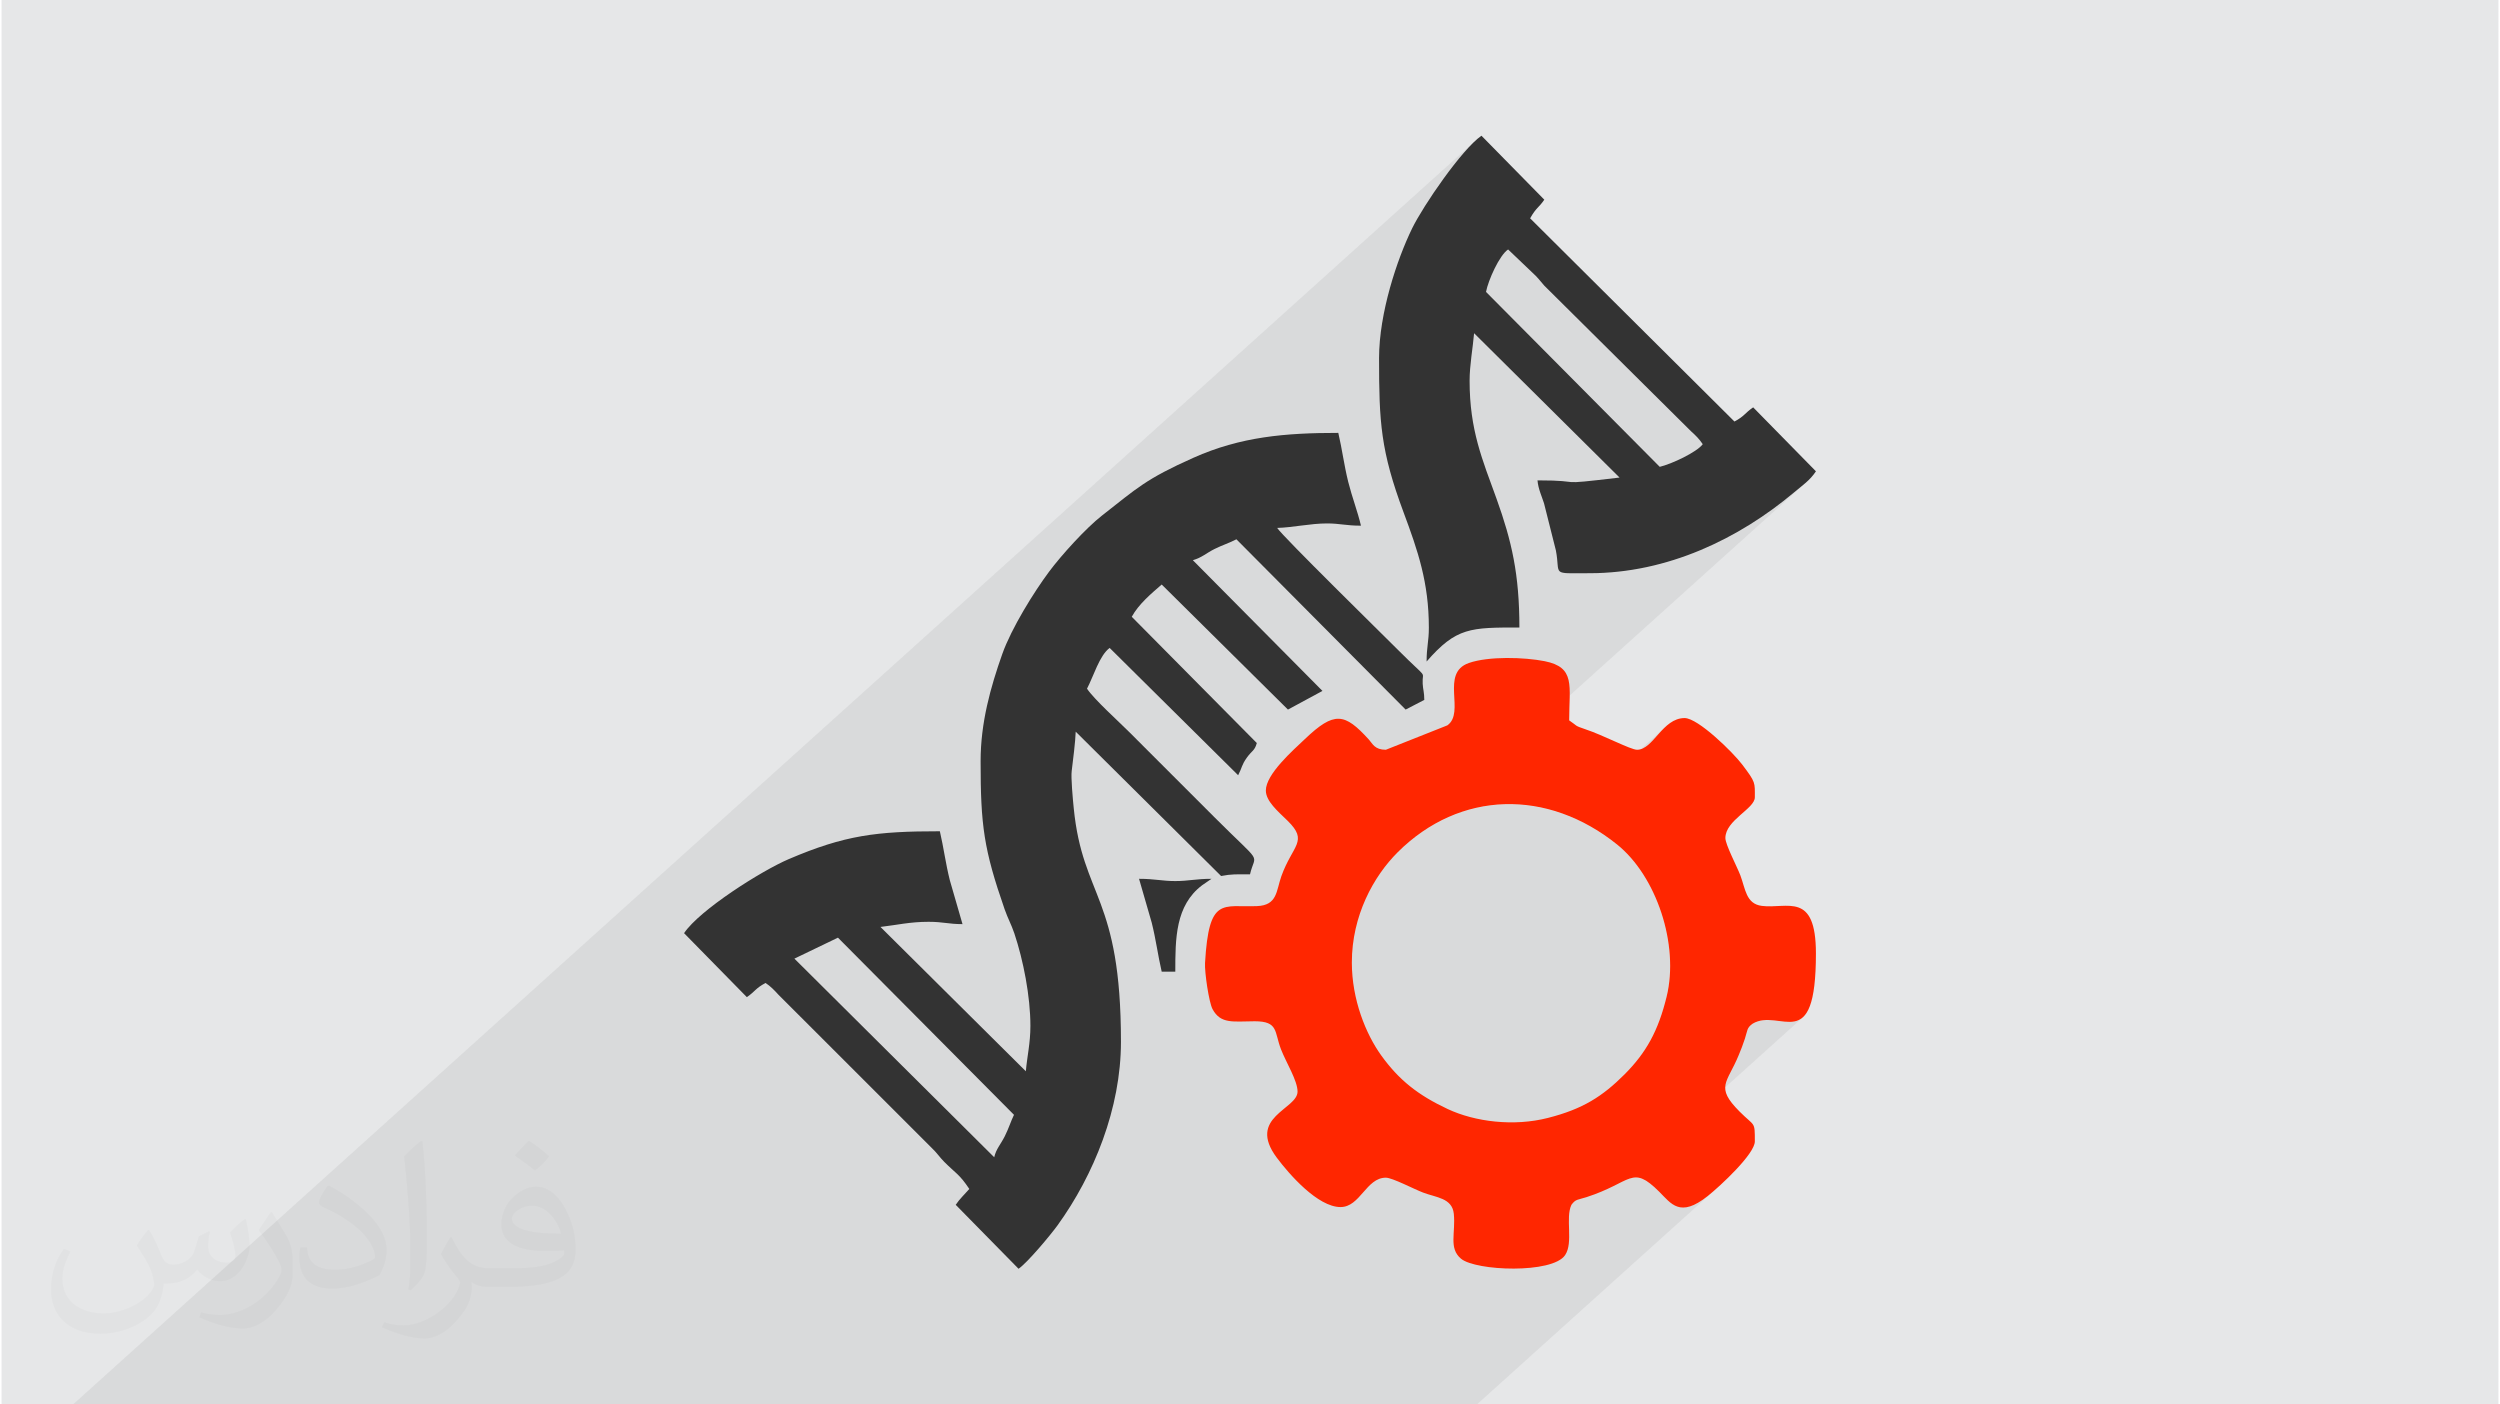 <?xml version="1.0" encoding="UTF-8"?>
<!DOCTYPE svg PUBLIC "-//W3C//DTD SVG 1.0//EN" "http://www.w3.org/TR/2001/REC-SVG-20010904/DTD/svg10.dtd">
<!-- Creator: CorelDRAW 2017 -->
<svg xmlns="http://www.w3.org/2000/svg" xml:space="preserve" width="356px" height="200px" version="1.0" shape-rendering="geometricPrecision" text-rendering="geometricPrecision" image-rendering="optimizeQuality" fill-rule="evenodd" clip-rule="evenodd"
viewBox="0 0 35600 20025"
 xmlns:xlink="http://www.w3.org/1999/xlink">
 <g id="Layer_x0020_1">
  <g id="_2693210930032">
   <path fill="#E6E7E8" d="M0 0l35600 0 0 20025 -35600 0 0 -20025z"/>
   <path fill="#373435" fill-opacity="0.031" d="M2102 17538c67,103 111,202 155,311 31,64 48,183 198,183 44,0 107,-14 163,-45 63,-33 111,-82 135,-159l61 -201 145 -72 10 10c-19,76 -24,148 -24,206 0,169 145,233 262,233 68,0 128,-33 128,-95 0,-81 -34,-216 -78,-338 68,-68 136,-136 214,-191l12 6c34,144 53,286 53,381 0,92 -41,195 -75,263 -70,132 -194,237 -344,237 -114,0 -240,-57 -327,-163l-5 0c-83,101 -209,194 -412,194l-63 0c-10,134 -39,229 -82,313 -122,237 -480,404 -817,404 -470,0 -705,-272 -705,-632 0,-223 72,-431 184,-577l92 37c-70,134 -116,261 -116,385 0,338 274,499 591,499 293,0 657,-188 722,-404 -24,-237 -114,-348 -250,-565 42,-72 95,-144 160,-220l13 0 0 0 0 0zm5414 -1273c99,62 196,136 290,221 -53,74 -118,142 -201,201 -94,-76 -189,-142 -286,-212 66,-74 131,-146 197,-210zm51 925c-160,0 -291,105 -291,183 0,167 320,219 702,217 -48,-196 -215,-400 -411,-400zm-359 894c208,0 390,-6 528,-41 155,-39 286,-118 286,-171 0,-15 0,-31 -5,-46 -87,9 -186,9 -274,9 -281,0 -496,-64 -581,-223 -22,-43 -36,-93 -36,-148 0,-153 65,-303 181,-406 97,-84 204,-138 313,-138 196,0 354,159 463,408 60,136 101,292 101,490 0,132 -36,243 -118,326 -153,148 -434,204 -865,204l-197 0 0 0 -51 0c-106,0 -184,-19 -244,-66l-10 0c2,24 5,49 5,72 0,97 -32,220 -97,319 -192,286 -400,410 -579,410 -182,0 -405,-70 -606,-161l36 -70c66,27 155,45 279,45 325,0 751,-313 804,-617 -12,-25 -33,-58 -65,-93 -94,-113 -155,-208 -211,-307 49,-95 92,-171 134,-239l16 -2c139,282 265,445 546,445l43 0 0 0 204 0 0 0 0 0zm-1406 299c24,-130 26,-276 26,-412l0 -202c0,-377 -48,-925 -87,-1281 68,-75 163,-161 238,-219l21 6c51,449 64,971 64,1450 0,126 -5,250 -17,340 -8,114 -73,200 -214,332l-31 -14 0 0 0 0zm-1447 -596c7,177 94,317 397,317 189,0 349,-49 526,-133 31,-15 48,-33 48,-50 0,-111 -84,-257 -228,-391 -138,-126 -322,-237 -494,-311 -58,-25 -77,-52 -77,-76 0,-52 68,-159 123,-235l20 -2c196,103 416,255 579,426 148,157 240,315 240,488 0,128 -39,250 -102,361 -216,109 -446,191 -674,191 -276,0 -465,-129 -465,-434 0,-33 0,-85 12,-151l95 0 0 0 0 0zm-500 -502l172 278c63,103 121,214 121,391l0 227c0,183 -117,379 -306,572 -147,132 -278,188 -399,188 -180,0 -386,-56 -623,-159l26 -70c76,21 163,37 270,37 341,-2 690,-251 850,-556 19,-35 27,-68 27,-91 0,-35 -20,-74 -34,-109 -87,-165 -184,-315 -291,-453 56,-88 111,-173 172,-257l15 2 0 0 0 0z"/>
   <path fill="#373435" fill-opacity="0.078" d="M9489 20025l52 0 62 0 90 0 159 0 16 0 18 0 3 0 170 0 80 0 33 0 69 0 147 0 57 0 565 0 116 0 14 0 26 0 638 0 548 0 6 0 264 0 381 0 38 0 487 0 77 0 7 0 562 0 102 0 1189 0 2 0 501 0 73 0 33 0 74 0 765 0 374 0 402 0 228 0 7 0 578 0 436 0 3 0 273 0 103 0 240 0 380 0 332 0 759 0 6 0 3373 -3040 -82 69 -136 95 -114 52 -97 16 -82 -13 -72 -35 -65 -52 -62 -61 -62 -64 -131 -118 -106 -65 -93 -21 -92 16 -105 44 -58 29 2637 -2376 -58 41 -64 21 -69 7 -72 -3 -75 -9 -76 -9 -78 -6 -78 3 -77 16 -74 34 -28 22 -3812 3436 -23 -4 -96 -20 -82 -24 -68 -28 -49 -32 -54 -60 -33 -65 -16 -72 -5 -78 3 -83 5 -71 2315 -2087 116 -111 110 -116 98 -119 87 -124 77 -129 68 -138 60 -148 54 -160 47 -175 28 -142 17 -146 6 -150 -5 -151 -16 -153 -26 -152 -35 -151 -44 -149 -52 -146 -58 -133 1310 -1181 -77 67 -1234 1112 -3 -6 -68 -135 -77 -129 -83 -120 -91 -112 -96 -101 -102 -91 -189 -139 -193 -121 -198 -101 -105 -43 1129 -1017 74 -73 74 -83 79 -83 -1382 1246 -71 -29 -203 -62 -205 -43 -206 -24 -206 -3 -204 16 -202 36 -200 55 -195 76 -191 95 -185 116 -178 135 -2749 2477 -13 -12 8411 -7579 -39 34 -42 34 -43 34 -45 38 -150 121 -155 117 -160 113 -165 107 -170 101 -174 95 -178 88 -183 81 -186 73 -190 65 -193 56 -197 47 -199 38 -203 27 -205 17 -207 6 -181 1 -121 -1 2509 -2261 25 -23 26 -24 -2561 2308 -2 0 -78 -8 -20 -9 1973 -1778 43 -45 -18 -26 -19 -25 -19 -23 -20 -23 -22 -22 -22 -22 -24 -22 -25 -23 -2090 -2074 -21 -25 -20 -23 -19 -23 -19 -22 -19 -22 -22 -23 -23 -23 -26 -24 -347 -331 -48 43 -1792 1614 0 -108 3 -121 8 -124 14 -125 18 -127 23 -126 26 -126 30 -126 33 -124 35 -121 37 -118 40 -115 40 -111 41 -106 42 -100 41 -94 41 -87 34 -66 42 -76 50 -83 55 -90 61 -95 66 -98 68 -100 71 -100 73 -98 73 -96 73 -90 71 -85 69 -76 65 -67 61 -56 -20026 18046 484 0 116 0 140 0 473 0 42 0 119 0 692 0 120 0 1 0 359 0 3 0 59 0 132 0 21 0 49 0 88 0 3 0 127 0 135 0 9 0 1 0 32 0 26 0 45 0 24 0 221 0 58 0 72 0 288 0 18 0 502 0 103 0 295 0 225 0 364 0 522 0 292 0 68 0 197 0 132 0 58 0 168 0 153 0 3 0 255 0 91 0 128 0 31 0 84 0 34 0 5 0 92 0 125 0 32 0 90 0 2 0 35 0 6 0 35 0 35 0 10 0 40 0 1 0 5 0 139 0 16 0 63 0 78 0z"/>
   <path fill="#333333" d="M11304 13668l621 -299 2510 2526c-46,94 -74,191 -131,305 -60,119 -123,180 -151,300l-2849 -2832zm2655 -2816c0,919 45,1255 342,2111 49,139 94,213 139,345 128,383 229,897 229,1320 0,246 -47,434 -65,646l-2073 -2058c235,-27 418,-73 686,-73 214,0 279,33 484,33l-181 -626c-60,-239 -88,-467 -142,-698 -906,0 -1356,56 -2154,397 -389,166 -1272,725 -1493,1056l895 912c125,-86 120,-124 267,-202 72,48 123,101 185,169l2180 2179c77,72 121,142 183,203 165,166 213,171 357,386 -65,75 -139,143 -194,226l896 912c130,-90 458,-484 557,-621 516,-715 903,-1666 903,-2615 0,-2084 -546,-2051 -673,-3329 -13,-128 -42,-442 -29,-534 15,-116 54,-434 57,-559l2073 2058c149,-29 217,-24 412,-24 76,-326 202,-105 -508,-815 -213,-213 -401,-401 -614,-614 -207,-207 -390,-390 -597,-597 -157,-157 -500,-465 -605,-621 92,-174 178,-475 323,-581l1832 1815c58,-112 47,-141 122,-248 75,-106 113,-97 144,-211l-1783 -1800c100,-183 281,-333 427,-460l1800 1783 492 -266 -1848 -1864c128,-36 190,-100 308,-159 114,-57 211,-85 313,-139l2413 2428 266 -138c0,-107 -19,-150 -23,-230 -11,-206 97,-34 -340,-471 -238,-238 -1645,-1618 -1735,-1751 216,-5 473,-64 710,-64 187,0 269,32 485,32 -48,-204 -125,-400 -182,-626 -59,-239 -87,-466 -141,-697 -756,0 -1393,54 -2066,355 -681,304 -800,430 -1305,825 -231,181 -580,567 -752,798 -219,294 -537,807 -667,1172 -169,478 -310,981 -310,1530z"/>
   <path fill="#FF2600" d="M19252 13724c0,-670 311,-1232 654,-1573 890,-885 2137,-906 3128,-110 560,450 888,1426 706,2169 -119,487 -291,799 -601,1109 -313,313 -592,493 -1091,620 -487,125 -1040,56 -1430,-127 -420,-197 -693,-411 -947,-764 -220,-306 -419,-796 -419,-1324zm485 -3034c-159,0 -187,-84 -242,-145 -347,-383 -494,-406 -912,-8 -166,158 -557,499 -557,734 0,151 169,294 311,432 300,295 71,342 -90,790 -74,209 -55,415 -348,426 -489,20 -685,-145 -740,810 -8,131 55,562 107,659 117,217 297,174 601,173 341,0 278,150 375,400 73,188 236,446 236,603 0,253 -728,363 -296,942 177,237 585,704 909,704 280,0 366,-419 646,-419 92,0 405,165 530,212 187,72 416,77 439,303 28,272 -77,489 102,640 208,176 1305,218 1485,-51 121,-180 0,-529 90,-717 62,-84 89,-69 214,-109 653,-211 643,-470 1038,-77 171,170 295,376 690,62 186,-148 673,-603 673,-780 0,-294 1,-206 -219,-427 -352,-354 -174,-404 -11,-803 36,-89 56,-135 88,-234 41,-126 25,-152 110,-214 392,-235 903,481 903,-1001 0,-894 -412,-632 -772,-679 -226,-30 -232,-241 -306,-437 -48,-125 -213,-438 -213,-530 0,-256 420,-418 420,-581 0,-214 15,-209 -179,-466 -132,-175 -630,-664 -822,-664 -317,0 -446,452 -678,452 -92,0 -483,-209 -739,-293 -162,-54 -109,-46 -229,-126 0,-496 93,-756 -350,-844 -286,-57 -798,-73 -1081,26 -413,145 -45,704 -306,889l-877 348z"/>
   <path fill="#333333" d="M21480 3557l347 331c74,67 110,117 169,185l2090 2074c69,62 121,114 169,186 -83,114 -444,283 -613,323l-2477 -2494c32,-166 190,-522 315,-605zm-1840 1549c0,915 22,1319 350,2200 203,546 360,998 360,1641 0,205 -32,270 -32,485 424,-489 628,-485 1323,-485 0,-758 -109,-1232 -326,-1836 -202,-558 -384,-978 -384,-1682 0,-225 47,-473 64,-678l2074 2058c-1003,119 -440,40 -1170,40 10,122 62,229 93,327l169 671c70,363 -85,326 481,326 1112,0 2131,-493 2915,-1152 123,-104 224,-169 312,-301l-895 -912c-125,86 -120,124 -267,202l-2913 -2897c86,-155 124,-150 202,-266l-896 -912c-282,196 -830,997 -988,1320 -217,445 -472,1211 -472,1851z"/>
   <path fill="#333333" d="M16541 13854l194 0c0,-472 1,-943 382,-1232l134 -92c-223,0 -327,32 -516,32 -189,0 -293,-32 -517,-32l181 626c60,239 88,465 142,698z"/>
  </g>
 </g>
</svg>
